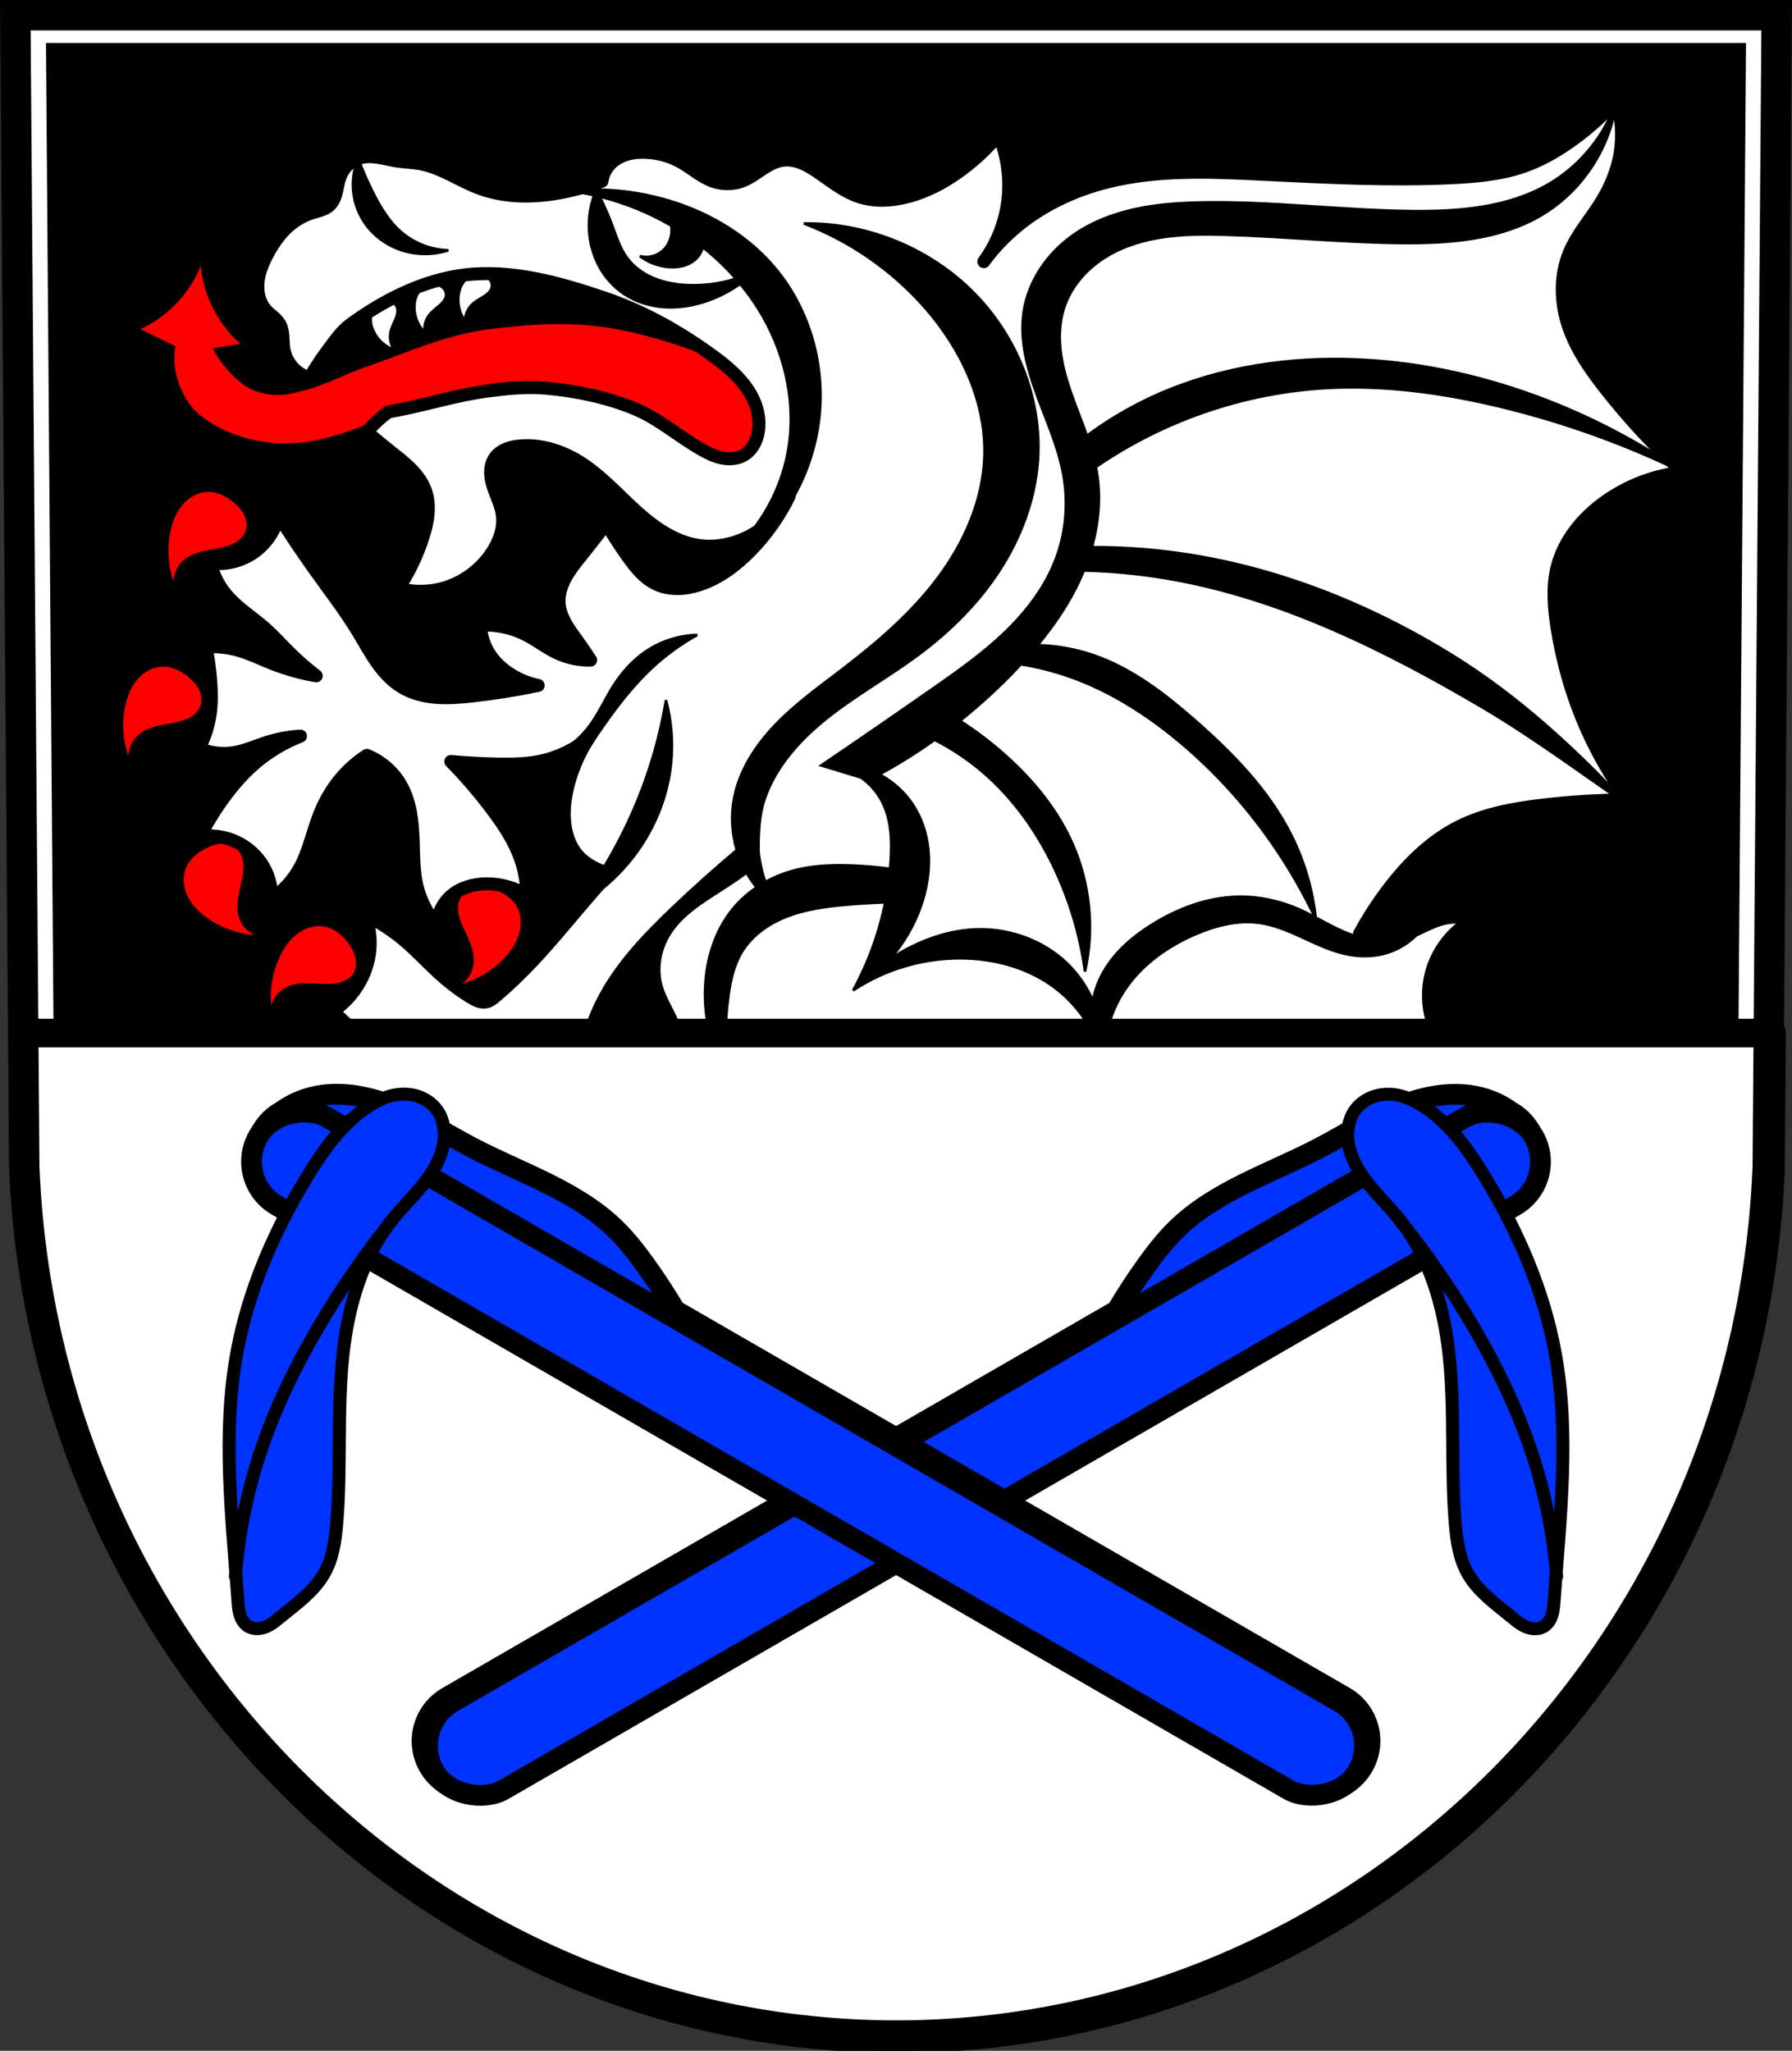 <?xml version="1.0" encoding="UTF-8" standalone="no"?>
<!-- Created with Inkscape (http://www.inkscape.org/) -->

<svg
   xmlns:dc="http://purl.org/dc/elements/1.1/"
   xmlns:cc="http://creativecommons.org/ns#"
   xmlns:rdf="http://www.w3.org/1999/02/22-rdf-syntax-ns#"
   xmlns:svg="http://www.w3.org/2000/svg"
   xmlns="http://www.w3.org/2000/svg"
   xmlns:sodipodi="http://sodipodi.sourceforge.net/DTD/sodipodi-0.dtd"
   xmlns:inkscape="http://www.inkscape.org/namespaces/inkscape"
   width="182.948mm"
   height="209.344mm"
   viewBox="0 0 182.948 209.344"
   version="1.1"
   id="svg3666"
   inkscape:version="0.92.4 (5da689c313, 2019-01-14)"
   sodipodi:docname="DEU Greimerath COA.svg">
  <rect x="0" y="0" width="182.948" height="209.344" fill="#333333" stroke="none"/>
  <defs
     id="defs3660">
    <inkscape:path-effect
       effect="spiro"
       id="path-effect1187"
       is_visible="true" />
    <inkscape:path-effect
       effect="spiro"
       id="path-effect1126"
       is_visible="true" />
    <inkscape:path-effect
       effect="spiro"
       id="path-effect1055"
       is_visible="true" />
    <inkscape:path-effect
       effect="spiro"
       id="path-effect1051"
       is_visible="true" />
    <inkscape:path-effect
       effect="spiro"
       id="path-effect1007"
       is_visible="true" />
    <inkscape:path-effect
       effect="spiro"
       id="path-effect1003"
       is_visible="true" />
    <inkscape:path-effect
       effect="spiro"
       id="path-effect5177"
       is_visible="true" />
    <inkscape:path-effect
       effect="spiro"
       id="path-effect5137"
       is_visible="true" />
    <inkscape:path-effect
       effect="spiro"
       id="path-effect5132"
       is_visible="true" />
    <inkscape:path-effect
       effect="spiro"
       id="path-effect5128"
       is_visible="true" />
    <inkscape:path-effect
       effect="spiro"
       id="path-effect5086"
       is_visible="true" />
    <inkscape:path-effect
       effect="spiro"
       id="path-effect5044"
       is_visible="true" />
    <inkscape:path-effect
       effect="spiro"
       id="path-effect5004"
       is_visible="true" />
    <inkscape:path-effect
       effect="spiro"
       id="path-effect4990"
       is_visible="true" />
    <inkscape:path-effect
       effect="spiro"
       id="path-effect4986"
       is_visible="true" />
    <inkscape:path-effect
       effect="spiro"
       id="path-effect4944"
       is_visible="true" />
    <inkscape:path-effect
       effect="spiro"
       id="path-effect4890"
       is_visible="true" />
    <inkscape:path-effect
       effect="spiro"
       id="path-effect4828"
       is_visible="true" />
    <inkscape:path-effect
       effect="spiro"
       id="path-effect3564"
       is_visible="true" />
    <inkscape:path-effect
       effect="spiro"
       id="path-effect3524"
       is_visible="true" />
    <inkscape:path-effect
       effect="spiro"
       id="path-effect3466"
       is_visible="true" />
    <inkscape:path-effect
       effect="spiro"
       id="path-effect2618"
       is_visible="true" />
    <inkscape:path-effect
       effect="spiro"
       id="path-effect2551"
       is_visible="true" />
    <inkscape:path-effect
       effect="spiro"
       id="path-effect2547"
       is_visible="true" />
    <inkscape:path-effect
       effect="spiro"
       id="path-effect2473"
       is_visible="true" />
    <inkscape:path-effect
       effect="spiro"
       id="path-effect2469"
       is_visible="true" />
    <inkscape:path-effect
       effect="spiro"
       id="path-effect2441"
       is_visible="true" />
    <inkscape:path-effect
       effect="spiro"
       id="path-effect2469-8"
       is_visible="true" />
    <inkscape:path-effect
       effect="spiro"
       id="path-effect2473-1"
       is_visible="true" />
    <inkscape:path-effect
       effect="spiro"
       id="path-effect2551-4"
       is_visible="true" />
    <inkscape:path-effect
       effect="spiro"
       id="path-effect2618-4"
       is_visible="true" />
    <inkscape:path-effect
       effect="spiro"
       id="path-effect2618-45"
       is_visible="true" />
    <inkscape:path-effect
       effect="spiro"
       id="path-effect2618-0"
       is_visible="true" />
    <inkscape:path-effect
       effect="spiro"
       id="path-effect2618-3"
       is_visible="true" />
    <inkscape:path-effect
       effect="spiro"
       id="path-effect3466-0"
       is_visible="true" />
    <inkscape:path-effect
       effect="spiro"
       id="path-effect3466-0-7"
       is_visible="true" />
    <inkscape:path-effect
       effect="spiro"
       id="path-effect3524-7"
       is_visible="true" />
    <inkscape:path-effect
       effect="spiro"
       id="path-effect3564-5"
       is_visible="true" />
    <inkscape:path-effect
       effect="spiro"
       id="path-effect4828-1"
       is_visible="true" />
    <inkscape:path-effect
       effect="spiro"
       id="path-effect4890-6"
       is_visible="true" />
    <inkscape:path-effect
       effect="spiro"
       id="path-effect4944-7"
       is_visible="true" />
    <inkscape:path-effect
       effect="spiro"
       id="path-effect5044-7"
       is_visible="true" />
    <inkscape:path-effect
       effect="spiro"
       id="path-effect5086-1"
       is_visible="true" />
    <inkscape:path-effect
       effect="spiro"
       id="path-effect5177-8"
       is_visible="true" />
    <inkscape:path-effect
       effect="spiro"
       id="path-effect3466-8"
       is_visible="true" />
    <inkscape:path-effect
       effect="spiro"
       id="path-effect3466-1"
       is_visible="true" />
    <inkscape:path-effect
       effect="spiro"
       id="path-effect1126-9"
       is_visible="true" />
    <inkscape:path-effect
       effect="spiro"
       id="path-effect1187-3"
       is_visible="true" />
    <inkscape:path-effect
       effect="spiro"
       id="path-effect1187-9"
       is_visible="true" />
  </defs>
  <sodipodi:namedview
     id="base"
     pagecolor="#ffffff"
     bordercolor="#666666"
     borderopacity="1.0"
     inkscape:pageopacity="0.0"
     inkscape:pageshadow="2"
     inkscape:zoom="0.69260144"
     inkscape:cx="345.72888"
     inkscape:cy="395.60992"
     inkscape:document-units="mm"
     inkscape:current-layer="layer1"
     showgrid="false"
     inkscape:window-width="1366"
     inkscape:window-height="745"
     inkscape:window-x="-8"
     inkscape:window-y="-8"
     inkscape:window-maximized="1"
     fit-margin-top="0"
     fit-margin-left="0"
     fit-margin-right="0"
     fit-margin-bottom="0"
     inkscape:snap-midpoints="true"
     inkscape:snap-smooth-nodes="true"
     inkscape:snap-nodes="false"
     inkscape:object-paths="true" />
  <g
     inkscape:label="Ebene 1"
     inkscape:groupmode="layer"
     id="layer1"
     transform="translate(-4.538,-5.934)">
    <path
       style="fill:#ffffff;fill-rule:evenodd;stroke:none;stroke-width:3.104;stroke-opacity:1"
       inkscape:connector-curvature="0"
       d="M 185.922,7.486 185.01,125.067 c -1.99,49.459 -41.312,88.631 -88.998,88.658 C 48.369,213.665 9.033,174.479 7.014,125.067 L 6.102,7.486 H 96.01 Z"
       id="path10563-0-6-7-6-7"
       sodipodi:nodetypes="ccccccc" />
    <path
       style="fill:#000000;fill-rule:evenodd;stroke:none;stroke-width:3.104;stroke-opacity:1"
       inkscape:connector-curvature="0"
       d="m 182.793,10.318 -0.88,114.693 c -1.921,48.245 -39.874,86.454 -85.901,86.481 -45.985,-0.059 -83.953,-38.282 -85.901,-86.481 L 9.231,10.318 H 96.01 Z"
       id="path10563-0-6-7-6-7-5"
       sodipodi:nodetypes="ccccccc" />
    <path
       style="fill:#ffffff;stroke:#000000;stroke-width:0.794;stroke-linecap:butt;stroke-linejoin:round;stroke-miterlimit:4;stroke-dasharray:none;stroke-opacity:1"
       d="m -148.667,35.196 c -0.328,0.251 -0.574,0.601 -0.728,0.984 -0.153,0.383 -0.216,0.799 -0.213,1.212 0.005,0.668 0.182,1.334 0.509,1.916 0.328,0.582 0.805,1.079 1.373,1.43 -0.227,-0.362 -0.341,-0.793 -0.322,-1.219 0.018,-0.426 0.169,-0.846 0.427,-1.186 0.301,-0.399 0.732,-0.677 1.101,-1.015 0.184,-0.169 0.356,-0.355 0.482,-0.571 0.126,-0.216 0.205,-0.464 0.195,-0.714 -0.013,-0.353 -0.205,-0.687 -0.482,-0.907 -0.276,-0.22 -0.63,-0.331 -0.982,-0.348 -0.483,-0.024 -0.975,0.124 -1.359,0.418 z"
       id="path1185"
       inkscape:connector-curvature="0"
       inkscape:path-effect="#path-effect1187"
       inkscape:original-d="m -148.66718,35.19606 c -0.59231,0.532423 -0.98399,1.400831 -0.9412,2.196116 0.0688,1.278005 1.88239,3.346463 1.88239,3.346463 0,0 -0.17111,-1.651594 0.10457,-2.405269 0.33294,-0.910199 1.87663,-1.336563 1.77781,-2.300692 -0.0655,-0.639416 -0.83477,-1.124037 -1.46407,-1.254924 -0.4642,-0.09655 -1.00688,0.101345 -1.3595,0.418306 z"
       sodipodi:nodetypes="aacaaaa"
       transform="translate(196.186,-0.076)" />
    <path
       style="fill:#ffffff;stroke:#000000;stroke-width:0.794;stroke-linecap:butt;stroke-linejoin:round;stroke-miterlimit:4;stroke-dasharray:none;stroke-opacity:1"
       d="m -148.667,35.196 c -0.328,0.251 -0.574,0.601 -0.728,0.984 -0.153,0.383 -0.216,0.799 -0.213,1.212 0.005,0.668 0.182,1.334 0.509,1.916 0.328,0.582 0.805,1.079 1.373,1.43 -0.227,-0.362 -0.341,-0.793 -0.322,-1.219 0.018,-0.426 0.169,-0.846 0.427,-1.186 0.301,-0.399 0.732,-0.677 1.101,-1.015 0.184,-0.169 0.356,-0.355 0.482,-0.571 0.126,-0.216 0.205,-0.464 0.195,-0.714 -0.013,-0.353 -0.205,-0.687 -0.482,-0.907 -0.276,-0.22 -0.63,-0.331 -0.982,-0.348 -0.483,-0.024 -0.975,0.124 -1.359,0.418 z"
       id="path1185-7"
       inkscape:connector-curvature="0"
       inkscape:path-effect="#path-effect1187-3"
       inkscape:original-d="m -148.66718,35.19606 c -0.59231,0.532423 -0.98399,1.400831 -0.9412,2.196116 0.0688,1.278005 1.88239,3.346463 1.88239,3.346463 0,0 -0.17111,-1.651594 0.10457,-2.405269 0.33294,-0.910199 1.87663,-1.336563 1.77781,-2.300692 -0.0655,-0.639416 -0.83477,-1.124037 -1.46407,-1.254924 -0.4642,-0.09655 -1.00688,0.101345 -1.3595,0.418306 z"
       sodipodi:nodetypes="aacaaaa"
       transform="rotate(-26.192,-48.103,-374.169)" />
    <path
       style="fill:#ffffff;stroke:#000000;stroke-width:0.794;stroke-linecap:butt;stroke-linejoin:round;stroke-miterlimit:4;stroke-dasharray:none;stroke-opacity:1"
       d="m -148.667,35.196 c -0.328,0.251 -0.574,0.601 -0.728,0.984 -0.153,0.383 -0.216,0.799 -0.213,1.212 0.005,0.668 0.182,1.334 0.509,1.916 0.328,0.582 0.805,1.079 1.373,1.43 -0.227,-0.362 -0.341,-0.793 -0.322,-1.219 0.018,-0.426 0.169,-0.846 0.427,-1.186 0.301,-0.399 0.732,-0.677 1.101,-1.015 0.184,-0.169 0.356,-0.355 0.482,-0.571 0.126,-0.216 0.205,-0.464 0.195,-0.714 -0.013,-0.353 -0.205,-0.687 -0.482,-0.907 -0.276,-0.22 -0.63,-0.331 -0.982,-0.348 -0.483,-0.024 -0.975,0.124 -1.359,0.418 z"
       id="path1185-2"
       inkscape:connector-curvature="0"
       inkscape:path-effect="#path-effect1187-9"
       inkscape:original-d="m -148.66718,35.19606 c -0.59231,0.532423 -0.98399,1.400831 -0.9412,2.196116 0.0688,1.278005 1.88239,3.346463 1.88239,3.346463 0,0 -0.17111,-1.651594 0.10457,-2.405269 0.33294,-0.910199 1.87663,-1.336563 1.77781,-2.300692 -0.0655,-0.639416 -0.83477,-1.124037 -1.46407,-1.254924 -0.4642,-0.09655 -1.00688,0.101345 -1.3595,0.418306 z"
       sodipodi:nodetypes="aacaaaa"
       transform="rotate(8.6,-39.863,1371.31)" />
    <path
       style="fill:#ff0000;fill-opacity:1;stroke:none;stroke-width:1.002;stroke-linecap:butt;stroke-linejoin:miter;stroke-miterlimit:4;stroke-dasharray:none;stroke-opacity:1"
       d="m 77.33,102.416 c -2.004,4.941 -4.877,9.525 -8.449,13.482 -4.129,4.575 -9.19,8.304 -14.783,10.891 l 13.492,6.617 c -0.755,4.232 -0.45,8.659 0.812,12.777 1.662,5.423 4.699,10.685 9.129,14.117 8.75,6.78 20.437,10.301 31.504,10.498 18.357,0.327 35.535,-9.12 52.842,-15.543 10.154,-3.768 20.644,-6.821 31.416,-7.945 10.772,-1.124 21.873,-0.261 31.994,3.594 16.445,6.263 29.181,19.862 45.381,26.732 2.903,1.231 5.946,2.247 9.094,2.436 3.148,0.189 6.435,-0.514 8.936,-2.436 1.511,-1.161 2.687,-2.728 3.5,-4.451 0.813,-1.723 1.271,-3.601 1.473,-5.496 0.533,-5.013 -0.734,-10.136 -3.182,-14.543 -2.448,-4.407 -6.034,-8.122 -10.113,-11.084 -8.159,-5.924 -18.064,-8.819 -27.734,-11.672 -24.718,-7.292 -42.859,-6.153 -64.105,-3.581 -16.513,1.998 -31.994,9.169 -47.72,14.588 -7.673,2.645 -14.895,6.609 -22.727,8.739 -3.965,1.078 -8.056,2.189 -12.161,2.012 -3.303,-0.143 -6.651,-0.983 -9.609,-2.459 -2.979,-1.487 -5.514,-3.8 -7.797,-6.244 -2.594,-2.777 -4.8,-5.896 -6.602,-9.236 l 10.695,-1.787 c -4.619,-4.08 -8.402,-9.103 -11.049,-14.668 -2.29,-4.815 -3.731,-10.03 -4.236,-15.338 z"
       transform="matrix(0.265,0,0,0.265,4.538,5.934)"
       id="path4940" />
    <path
       style="fill:#ff0000;fill-opacity:1;stroke:none;stroke-width:1.002;stroke-linecap:butt;stroke-linejoin:miter;stroke-miterlimit:4;stroke-dasharray:none;stroke-opacity:1"
       d="m 79.762,189.514 c -1.876,0.085 -3.72,0.65 -5.361,1.562 -1.641,0.912 -3.082,2.168 -4.275,3.617 -2.388,2.899 -3.758,6.522 -4.514,10.201 -1.298,6.315 -0.868,12.976 1.23,19.072 0.098,-3.014 1.461,-5.968 3.691,-7.998 1.872,-1.704 4.27,-2.735 6.711,-3.406 2.441,-0.671 4.959,-1.01 7.439,-1.516 2.119,-0.432 4.245,-0.997 6.107,-2.098 1.862,-1.101 3.451,-2.8 4.021,-4.887 0.51,-1.868 0.164,-3.903 -0.686,-5.643 -0.849,-1.74 -2.17,-3.212 -3.621,-4.494 -1.487,-1.315 -3.138,-2.459 -4.955,-3.258 -1.817,-0.799 -3.806,-1.244 -5.789,-1.154 z"
       transform="matrix(0.265,0,0,0.265,4.538,5.934)"
       id="path4938" />
    <path
       style="fill:#ff0000;fill-opacity:1;stroke:none;stroke-width:1.002;stroke-linecap:butt;stroke-linejoin:miter;stroke-miterlimit:4;stroke-dasharray:none;stroke-opacity:1"
       d="m 62.355,256.812 c -1.876,0.085 -3.718,0.65 -5.359,1.562 -1.641,0.912 -3.084,2.168 -4.277,3.617 -2.388,2.899 -3.758,6.522 -4.514,10.201 -1.298,6.315 -0.868,12.976 1.23,19.072 0.098,-3.014 1.461,-5.968 3.691,-7.998 1.872,-1.704 4.27,-2.735 6.711,-3.406 2.441,-0.671 4.959,-1.01 7.439,-1.516 2.119,-0.432 4.246,-0.997 6.107,-2.098 1.862,-1.101 3.451,-2.8 4.021,-4.887 0.511,-1.868 0.164,-3.903 -0.686,-5.643 -0.849,-1.74 -2.17,-3.212 -3.621,-4.494 -1.487,-1.315 -3.138,-2.459 -4.955,-3.258 -1.817,-0.799 -3.806,-1.244 -5.789,-1.154 z"
       transform="matrix(0.265,0,0,0.265,4.538,5.934)"
       id="path4936" />
    <path
       style="fill:#ff0000;fill-opacity:1;stroke:none;stroke-width:1.002;stroke-linecap:butt;stroke-linejoin:miter;stroke-miterlimit:4;stroke-dasharray:none;stroke-opacity:1"
       d="m 86.105,324.994 c -0.243,-0.007 -0.487,-0.005 -0.729,0.006 -1.934,0.09 -3.808,0.716 -5.561,1.539 -1.797,0.844 -3.503,1.906 -4.957,3.258 -1.454,1.351 -2.652,3.001 -3.355,4.857 -0.666,1.756 -0.876,3.672 -0.689,5.541 0.187,1.869 0.766,3.689 1.623,5.359 1.714,3.342 4.497,6.036 7.574,8.189 5.283,3.696 11.57,5.943 17.998,6.434 -2.729,-1.285 -4.9,-3.708 -5.879,-6.561 -0.822,-2.395 -0.817,-5.003 -0.465,-7.51 0.352,-2.507 1.039,-4.954 1.559,-7.432 0.444,-2.117 0.768,-4.294 0.496,-6.439 -0.272,-2.146 -1.201,-4.28 -2.891,-5.631 -1.323,-1.058 -3.024,-1.562 -4.725,-1.611 z"
       transform="matrix(0.265,0,0,0.265,4.538,5.934)"
       id="path4934" />
    <path
       style="fill:#ff0000;fill-opacity:1;stroke:none;stroke-width:1.002;stroke-linecap:butt;stroke-linejoin:miter;stroke-miterlimit:4;stroke-dasharray:none;stroke-opacity:1"
       d="m 184.639,341.842 c -0.482,0.015 -0.964,0.058 -1.441,0.135 -1.911,0.308 -3.773,1.196 -5.006,2.689 -1.377,1.668 -1.851,3.946 -1.678,6.102 0.173,2.156 0.936,4.22 1.805,6.201 1.016,2.319 2.189,4.573 3.047,6.955 0.858,2.382 1.396,4.935 1.082,7.447 -0.374,2.993 -2.003,5.808 -4.41,7.625 6.192,-1.797 11.885,-5.283 16.299,-9.982 2.571,-2.737 4.742,-5.945 5.736,-9.566 0.497,-1.811 0.692,-3.713 0.492,-5.58 -0.2,-1.867 -0.8,-3.699 -1.811,-5.281 -1.069,-1.673 -2.579,-3.041 -4.279,-4.066 -1.7,-1.025 -3.586,-1.715 -5.518,-2.174 -1.413,-0.335 -2.871,-0.548 -4.318,-0.504 z"
       transform="matrix(0.265,0,0,0.265,4.538,5.934)"
       id="path4932" />
    <path
       style="fill:#ff0000;fill-opacity:1;stroke:none;stroke-width:0.265;stroke-linecap:butt;stroke-linejoin:miter;stroke-miterlimit:4;stroke-dasharray:none;stroke-opacity:1"
       d="m 37.695,100.53 c -0.488,-0.095 -0.997,-0.065 -1.476,0.067 -0.479,0.132 -0.928,0.365 -1.325,0.663 -0.795,0.596 -1.373,1.443 -1.797,2.341 -0.728,1.543 -1.033,3.282 -0.873,4.981 0.213,-0.769 0.748,-1.443 1.448,-1.826 0.588,-0.321 1.268,-0.437 1.938,-0.457 0.67,-0.02 1.338,0.05 2.008,0.074 0.572,0.021 1.154,0.008 1.701,-0.159 0.547,-0.167 1.062,-0.505 1.339,-1.006 0.248,-0.448 0.285,-0.993 0.175,-1.493 -0.11,-0.5 -0.357,-0.961 -0.65,-1.381 -0.3,-0.431 -0.653,-0.828 -1.071,-1.147 -0.417,-0.319 -0.901,-0.557 -1.416,-0.658 z"
       id="path2545-1"
       inkscape:connector-curvature="0" />
    <path
       style="fill:#ffffff;stroke:#000000;stroke-width:5;stroke-linecap:butt;stroke-linejoin:round;stroke-miterlimit:4;stroke-dasharray:none;stroke-opacity:1"
       d="m 622.742,38.828 c -4.981,5.458 -10.51,10.415 -16.479,14.771 -5.911,4.315 -12.296,8.061 -19.205,10.477 -8.826,3.086 -18.265,3.926 -27.604,4.377 -24.449,1.179 -48.941,-0.146 -73.389,-1.346 -19.941,-0.979 -40.225,-1.843 -59.586,3.029 -13.313,3.35 -26.032,9.466 -36.355,18.516 -4.129,3.62 -7.862,7.691 -11.109,12.119 4.767,-6.525 7.915,-14.223 9.088,-22.219 1.313,-8.951 0.137,-18.255 -3.365,-26.596 -3.641,4.312 -7.707,8.265 -12.119,11.783 -6.88,5.486 -14.702,9.947 -23.229,12.119 -5.95,1.516 -12.331,1.876 -18.178,0 -5.723,-1.836 -10.552,-5.658 -15.486,-9.09 -2.104,-1.464 -4.266,-2.876 -6.633,-3.861 -2.366,-0.985 -4.965,-1.527 -7.506,-1.188 -2.956,0.396 -5.623,1.942 -8.107,3.592 -2.484,1.65 -4.916,3.455 -7.715,4.486 -3.545,1.306 -7.548,1.262 -11.109,0 -4.564,-1.617 -8.222,-5.055 -12.455,-7.406 -4.009,-2.228 -8.548,-3.466 -13.129,-3.701 -2.564,-0.132 -5.164,0.049 -7.625,0.781 -2.461,0.732 -4.781,2.038 -6.514,3.932 -1.616,1.767 -2.688,4.025 -3.031,6.395 -4.066,1.503 -8.229,2.741 -12.455,3.703 -11.482,2.615 -23.784,3.125 -34.812,-1.002 -7.712,-2.886 -14.65,-7.965 -22.752,-9.434 -2.891,-0.524 -5.85,-0.568 -8.754,-1.01 -2.534,-0.385 -5.013,-1.071 -7.549,-1.445 -2.535,-0.375 -5.186,-0.425 -7.6,0.436 -1.662,0.593 -3.166,1.609 -4.373,2.896 -1.207,1.288 -2.116,2.843 -2.695,4.51 -0.639,1.84 -0.876,3.794 -1.35,5.684 -0.474,1.89 -1.238,3.79 -2.691,5.088 -0.871,0.777 -1.943,1.295 -3.043,1.686 -1.1,0.39 -2.239,0.661 -3.354,1.008 -2.648,0.823 -5.163,2.073 -7.406,3.703 -4.362,3.17 -7.586,7.685 -10.098,12.457 -1.787,3.394 -3.27,7.026 -3.588,10.848 -0.159,1.911 -0.02,3.857 0.506,5.701 0.526,1.844 1.444,3.586 2.744,4.996 0.81,0.878 1.756,1.618 2.658,2.4 0.902,0.783 1.776,1.625 2.393,2.648 0.86,1.428 1.165,3.12 1.299,4.781 0.134,1.661 0.11,3.336 0.383,4.98 0.425,2.562 1.581,4.999 3.295,6.949 1.714,1.951 3.983,3.41 6.469,4.16 2.215,-3.386 4.277,-6.883 6.732,-10.098 2.8,-3.666 5.368,-7.712 9.09,-10.438 12.879,-9.432 28.08,-17.124 43.922,-19.086 18.178,-2.251 36.885,3.023 54.219,8.943 15.226,5.2 29.564,13.326 42.482,22.918 4.854,3.604 9.594,7.663 12.859,12.791 1.633,2.564 2.884,5.388 3.516,8.361 0.632,2.974 0.634,6.1 -0.164,9.033 -0.792,2.912 -2.457,5.691 -5.031,7.266 -2.529,1.547 -5.699,1.785 -8.604,1.191 -2.905,-0.593 -5.595,-1.95 -8.166,-3.426 -8.711,-5 -16.418,-11.873 -25.713,-15.652 -10.802,-4.393 -22.481,-6.803 -34.098,-7.826 -7.433,-0.654 -14.959,0.152 -22.358,1.119 -11.523,1.506 -22.696,5.014 -34.097,7.266 -1.333,0.263 -2.671,0.511 -4.012,0.73 -3.095,2.233 -5.91,4.853 -8.359,7.779 3.097,2.635 6.239,5.216 9.426,7.742 2.622,2.078 5.282,4.126 7.625,6.514 2.343,2.388 4.375,5.15 5.504,8.299 1.043,2.91 1.281,6.066 1.002,9.145 -0.279,3.079 -1.06,6.092 -2.012,9.033 -2.232,6.898 -5.413,13.488 -9.426,19.525 5.928,1.606 12.313,1.489 18.178,-0.336 7.255,-2.257 13.647,-7.131 17.842,-13.467 2.826,-4.268 4.7,-9.399 4.039,-14.475 -0.492,-3.778 -2.327,-7.229 -3.508,-10.852 -0.59,-1.811 -1.02,-3.694 -1.021,-5.6 -0.001,-1.905 0.447,-3.844 1.5,-5.432 1.033,-1.559 2.604,-2.712 4.32,-3.453 1.717,-0.741 3.581,-1.091 5.443,-1.26 8,-0.725 16.065,1.826 22.891,6.061 8.6,5.335 15.32,13.148 22.893,19.861 6.75,5.984 14.62,11.287 23.564,12.455 6.065,0.792 12.318,-0.404 17.842,-3.029 7.001,-3.328 12.878,-8.966 16.494,-15.822 -3.798,7.679 -8.816,14.753 -14.811,20.873 -5.61,5.726 -12.225,10.697 -19.863,13.129 -2.683,0.854 -5.481,1.388 -8.297,1.393 -2.816,0.005 -5.65,-0.53 -8.197,-1.73 -4.72,-2.225 -8.097,-6.511 -11.109,-10.771 -2.858,-4.042 -5.554,-8.2 -8.08,-12.457 -3.21,4.186 -6.463,8.34 -9.762,12.457 -2.14,2.671 -4.311,5.347 -5.941,8.355 -1.631,3.009 -2.706,6.408 -2.475,9.822 0.184,2.717 1.184,5.326 2.508,7.705 1.324,2.379 2.97,4.561 4.561,6.771 1.745,2.426 3.43,4.895 5.051,7.406 -4.394,0.087 -8.807,-0.842 -12.793,-2.693 -4.244,-1.972 -7.952,-4.941 -12.119,-7.07 -5.373,-2.745 -11.481,-4.037 -17.506,-3.703 0.151,4.058 1.449,8.067 3.703,11.445 1.997,2.992 4.714,5.468 7.744,7.406 3.283,2.1 6.954,3.592 10.771,4.377 -8.346,1.742 -16.775,3.09 -25.248,4.039 -4.637,0.52 -9.311,0.92 -13.963,0.559 -4.652,-0.362 -9.308,-1.516 -13.305,-3.924 -3.909,-2.354 -7.045,-5.816 -9.672,-9.547 -2.627,-3.731 -4.792,-7.762 -7.16,-11.662 -4.897,-8.064 -10.66,-15.562 -16.158,-23.229 -5.043,-7.032 -9.872,-14.218 -14.477,-21.545 -1.368,5.87 -5.06,11.166 -10.098,14.477 -4.717,3.1 -10.564,4.439 -16.16,3.703 1.054,4.433 3.146,8.616 6.061,12.119 4.281,5.145 10.148,8.68 15.148,13.129 3.083,2.743 5.835,5.833 8.752,8.752 3.376,3.377 6.978,6.528 10.773,9.426 -5.753,-0.988 -11.403,-2.57 -16.832,-4.713 -4.695,-1.853 -9.249,-4.133 -14.139,-5.387 -3.727,-0.956 -7.611,-1.298 -11.447,-1.01 0.766,4.008 1.329,8.054 1.684,12.119 0.371,4.256 0.515,8.552 0,12.793 -0.598,4.924 -2.086,9.738 -4.375,14.139 4.106,1.767 8.71,2.358 13.129,1.684 4.533,-0.692 8.757,-2.658 13.129,-4.041 4.145,-1.311 8.451,-2.104 12.791,-2.355 -6.507,2.53 -12.573,6.191 -17.842,10.771 -4.447,3.866 -8.312,8.365 -11.781,13.129 -3.413,4.688 -6.456,9.646 -9.09,14.812 4.175,-0.641 8.514,-0.171 12.455,1.348 4.467,1.721 8.41,4.799 11.109,8.752 2.749,4.024 4.184,8.931 4.039,13.803 4.447,-3.011 8.172,-7.085 10.773,-11.783 3.6,-6.501 4.989,-13.969 7.742,-20.871 1.772,-4.442 4.122,-8.665 7.074,-12.428 3.107,-3.959 6.877,-7.397 11.105,-10.127 5.493,2.2 10.201,6.304 13.129,11.445 3.675,6.453 4.466,14.123 4.713,21.545 0.187,5.635 0.112,11.331 1.346,16.832 1.276,5.687 3.958,11.054 7.742,15.486 0.236,-4.218 2.222,-8.311 5.387,-11.109 3.639,-3.216 8.611,-4.627 13.467,-4.713 5.547,-0.098 11.114,1.44 15.822,4.375 -0.031,-4.688 -0.831,-9.368 -2.357,-13.801 -2.366,-6.871 -6.421,-13.033 -10.773,-18.854 -4.96,-6.633 -10.361,-12.936 -16.158,-18.852 6.156,0.574 12.334,0.911 18.516,1.01 5.182,0.083 10.402,-0.004 15.486,-1.01 7.014,-1.387 13.671,-4.54 19.188,-9.088 -3.219,4.998 -5.721,10.457 -7.406,16.158 -1.419,4.801 -2.262,9.812 -2.02,14.812 0.247,5.092 1.715,10.281 5.049,14.139 1.683,1.947 3.792,3.499 6.061,4.713 1.916,1.025 3.954,1.817 6.059,2.355 -3.747,4.226 -7.45,8.491 -11.109,12.793 -5.876,6.908 -11.641,13.917 -17.842,20.535 -4.67,4.984 -9.584,9.743 -14.811,14.139 -1.011,0.85 -2.083,1.711 -3.367,2.02 -1.047,0.251 -2.16,0.109 -3.18,-0.236 -1.02,-0.346 -1.961,-0.888 -2.881,-1.447 -4.591,-2.791 -8.836,-6.125 -12.791,-9.762 -4.325,-3.976 -8.312,-8.32 -12.793,-12.119 -4.594,-3.895 -9.688,-7.197 -15.119,-9.799 2.001,5.343 2.451,11.256 1.281,16.84 -1.059,5.058 -3.429,9.819 -6.721,13.803 -2.031,2.458 -4.41,4.627 -7.045,6.424 6.271,5.433 12.066,11.412 17.301,17.85 2.815,3.461 5.469,7.056 7.947,10.766 l 407.334,-10.436 c -4.323,-4.077 -7.528,-9.33 -9.176,-15.039 -1.648,-5.71 -1.736,-11.861 -0.25,-17.615 2.261,-8.758 8.246,-16.49 16.158,-20.873 -3.799,-1.182 -7.921,-1.299 -11.781,-0.336 -5.183,1.293 -9.724,4.434 -14.812,6.061 -5.552,1.775 -11.692,1.653 -17.17,-0.338 3.263,-5.992 6.981,-11.736 11.109,-17.168 7.326,-9.638 16.136,-18.424 26.932,-23.902 9.979,-5.065 21.206,-7.094 32.318,-8.416 10.946,-1.302 21.967,-1.976 32.99,-2.02 -6.229,-8.489 -11.543,-17.648 -15.822,-27.268 -5.528,-12.429 -9.32,-25.615 -11.445,-39.051 -1.218,-7.7 -1.881,-15.663 0,-23.229 2.611,-10.504 9.992,-19.366 18.852,-25.584 8.725,-6.124 19.025,-9.986 29.625,-11.109 -10.86,-9.917 -20.893,-20.738 -29.961,-32.316 -5.735,-7.324 -11.159,-15.091 -14.141,-23.902 -3.087,-9.125 -3.352,-19.379 0.338,-28.277 2.999,-7.232 8.365,-13.186 12.455,-19.861 3.417,-5.577 5.963,-11.733 7.07,-18.18 1.172,-6.824 0.706,-13.923 -1.348,-20.535 z"
       transform="matrix(0.265,0,0,0.265,4.538,5.934)"
       id="path3464-5-7"
       inkscape:connector-curvature="0"
       sodipodi:nodetypes="csssssscscssscssssscssccssssscscsscsscsscscccccaaaaacsscscaaaaccssscsccsccccccsssscscscccscsccccscccccsccsccscssccsscsscscccccsccscccscccsccsscssccccscscccccscccccsccsccscccsccsscscsssssc" />
    <path
       style="fill:#000000;stroke:#000000;stroke-width:1px;stroke-linecap:butt;stroke-linejoin:miter;stroke-opacity:1"
       d="M 622.742 38.828 C 618.305 52.059 608.985 63.591 596.98 70.707 C 581.412 79.935 562.535 81.492 544.438 81.328 C 517.392 81.084 490.429 77.516 463.387 77.975 C 454.597 78.124 445.776 78.704 437.189 80.592 C 428.603 82.479 420.229 85.714 413.08 90.83 C 403.438 97.73 396.189 108.27 394.398 119.99 C 392.744 130.819 395.7 141.814 399.463 152.102 C 403.225 162.389 407.85 172.47 409.727 183.262 C 411.563 193.821 410.655 204.872 406.932 214.922 C 402.859 225.914 395.562 235.487 387.109 243.609 C 378.657 251.732 369.03 258.518 359.418 265.229 C 345.136 275.198 330.791 285.075 316.379 294.855 L 331.729 299.506 C 335.135 301.899 337.956 305.123 339.855 308.828 C 343.249 315.45 343.613 323.199 343.209 330.629 C 343.135 331.983 343.031 333.335 342.91 334.686 C 338.188 334.047 333.437 333.623 328.676 333.424 C 326.657 333.339 324.629 333.295 322.604 333.312 C 316.527 333.364 310.461 333.964 304.641 335.66 C 301.232 336.653 297.932 338.037 294.83 339.77 C 293.909 337.145 293.259 334.429 292.74 331.699 C 292.472 330.289 292.215 328.861 292.215 327.426 C 292.216 320.711 292.443 313.823 294.682 307.432 C 299.232 294.442 309.105 283.965 319.98 275.529 C 330.856 267.094 342.928 260.316 353.969 252.098 C 366.009 243.136 376.841 232.402 385.025 219.82 C 393.21 207.239 398.687 192.756 399.818 177.789 C 401.671 153.295 391.406 128.444 373.73 111.387 C 356.788 95.036 333.244 85.736 309.701 86.092 C 327.566 92.903 343.727 104.133 356.34 118.502 C 370.154 134.239 379.83 154.486 379.266 175.418 C 378.807 192.431 371.635 208.771 361.465 222.418 C 351.294 236.064 338.227 247.274 324.721 257.631 C 315.903 264.392 306.802 270.884 299.064 278.859 C 291.327 286.834 284.932 296.522 282.824 307.432 C 281.543 314.064 281.915 321.004 283.857 327.473 C 275.377 334.606 267.104 341.986 259.084 349.633 C 247.853 360.342 236.915 371.786 230.018 385.688 C 227.458 390.846 225.485 396.295 224.148 401.896 L 261.6 408.326 C 262.832 404.16 262.832 399.635 261.6 395.469 C 260.011 390.1 256.485 385.465 254.893 380.098 C 252.937 373.506 254.141 366.144 257.688 360.254 C 261.219 354.389 266.798 350.067 272.5 346.279 C 277.545 342.928 282.809 339.849 287.592 336.158 C 288.734 338.15 290.044 340.045 291.494 341.826 C 288.043 344.162 284.916 346.963 282.281 350.193 C 275.422 358.604 272.106 369.533 271.66 380.377 C 271.148 392.827 274.293 405.406 280.604 416.15 C 279.119 405.281 279.138 394.208 280.658 383.344 C 281.455 377.654 282.706 371.904 285.635 366.961 C 289.547 360.359 296.204 355.713 303.369 352.963 C 310.534 350.213 318.237 349.198 325.881 348.516 C 330.925 348.065 335.982 347.768 341.043 347.59 C 338.66 359.429 334.49 370.909 328.676 381.494 C 341.621 372.907 357.314 368.537 372.834 369.197 C 384.11 369.677 395.411 372.844 404.695 379.26 C 412.048 384.341 417.98 391.428 421.783 399.512 C 422.396 401.837 423.26 404.093 424.367 406.227 C 424.523 406.738 424.679 407.249 424.818 407.766 C 424.837 407.552 424.84 407.337 424.855 407.123 C 425.028 407.431 425.196 407.743 425.379 408.045 C 425.282 398.682 428.043 389.307 433.203 381.494 C 439.651 371.731 449.585 364.641 460.314 359.975 C 468.138 356.572 476.736 354.333 485.188 355.502 C 490.854 356.286 496.196 358.559 501.395 360.945 C 506.593 363.331 511.775 365.869 517.328 367.24 C 522.351 368.48 527.671 368.729 532.701 367.52 C 538.195 366.199 543.251 363.124 546.953 358.855 C 539.875 362.202 531.629 363.007 524.037 361.092 C 517.933 359.552 512.438 356.386 506.85 353.428 C 505.626 342.393 502.434 331.578 497.445 321.66 C 488.733 304.341 474.878 290.163 460.291 277.393 C 448.669 267.218 436.143 257.576 421.557 252.492 C 414.54 250.047 407.139 248.718 399.711 248.539 C 406.24 240.654 412.003 232.15 416.23 222.848 C 416.693 221.829 417.131 220.797 417.555 219.76 C 428.299 220.021 439.024 221.047 449.619 222.848 C 493.089 230.234 533.37 250.265 571.357 272.65 C 590.343 283.839 608.945 297.678 627.119 310.141 C 607.448 288.845 584.905 268.205 560.291 252.887 C 526.907 232.11 489.432 217.414 450.41 212.572 C 440.781 211.377 431.078 210.78 421.375 210.785 C 421.128 210.785 420.881 210.792 420.635 210.793 C 423.291 201.284 424.161 191.308 422.504 181.605 C 422.406 181.031 422.294 180.46 422.18 179.891 C 448.096 162.053 478.926 151.386 510.34 149.521 C 533.245 148.162 556.239 151.371 578.535 156.789 C 602.606 162.639 626.047 171.073 648.326 181.9 C 631.019 169.963 612.222 160.189 592.51 152.877 C 568.898 144.118 543.902 138.894 518.725 138.344 C 492.248 137.765 465.43 142.467 441.588 153.994 C 433.556 157.878 425.897 162.528 418.729 167.84 C 416.689 162.046 414.311 156.338 412.324 150.525 C 410.559 145.36 409.102 140.059 408.521 134.631 C 407.941 129.203 408.257 123.627 409.963 118.441 C 412.706 110.102 418.972 103.179 426.496 98.656 C 433.266 94.587 441.012 92.339 448.836 91.252 C 456.659 90.164 464.593 90.198 472.488 90.436 C 494.998 91.112 517.448 93.413 539.967 93.625 C 558.43 93.799 577.694 92.338 593.627 83.006 C 609.391 73.773 620.474 56.955 622.742 38.828 z M 137.98 61.047 C 136.269 65.139 135.623 69.671 136.125 74.078 C 136.627 78.485 138.273 82.757 140.861 86.359 C 144.267 91.1 149.28 94.628 154.836 96.42 C 160.604 98.28 166.955 98.28 172.723 96.42 C 165.98 96.243 159.329 93.623 154.277 89.154 C 149.953 85.329 146.87 80.306 144.215 75.18 C 141.845 70.605 139.762 65.881 137.98 61.047 z M 229.684 73.057 C 226.266 73.029 222.849 73.177 219.447 73.502 C 222.611 73.922 225.752 74.497 228.863 75.205 C 227.372 79.49 226.707 84.063 226.943 88.594 C 227.196 93.429 228.466 98.221 230.75 102.49 C 233.034 106.759 236.335 110.496 240.357 113.189 C 244.947 116.263 250.411 117.938 255.922 118.307 C 261.433 118.675 266.99 117.766 272.219 115.984 C 276.828 114.414 281.196 112.151 285.16 109.324 C 288.472 113.331 291.45 117.608 294.02 122.133 C 302.899 137.767 306.793 156.437 303.521 174.117 C 301.266 186.305 295.648 197.852 287.449 207.148 L 289.131 212.199 C 304.314 198.703 314.07 179.265 315.818 159.025 C 317.541 139.08 311.401 118.428 298.49 103.127 C 288.464 91.244 274.703 82.796 259.922 77.975 C 250.175 74.796 239.935 73.138 229.684 73.057 z M 231.039 75.723 C 240.687 78.134 249.994 81.906 258.588 86.912 C 258.785 88.211 258.778 89.54 258.525 90.83 C 258.185 92.566 257.431 94.23 256.289 95.582 C 255.125 96.96 253.564 97.996 251.844 98.537 C 250.123 99.078 248.25 99.12 246.508 98.656 C 249.659 101.028 253.479 102.497 257.406 102.848 C 259.497 103.035 261.633 102.908 263.639 102.289 C 265.644 101.67 267.516 100.543 268.865 98.936 C 269.766 97.863 270.404 96.582 270.758 95.227 C 275.359 98.887 279.64 102.945 283.502 107.365 C 277.524 109.255 271.217 110.106 264.953 109.836 C 260.512 109.644 256.061 108.888 251.953 107.189 C 247.846 105.491 244.088 102.812 241.477 99.215 C 238.822 95.558 237.459 91.154 235.887 86.918 C 234.471 83.104 232.847 79.367 231.039 75.723 z M 268.594 244.588 C 261.585 244.76 254.639 246.982 248.832 250.91 C 243.764 254.339 239.604 259.004 236.324 264.17 C 233.057 269.315 230.616 274.987 226.934 279.844 C 224.861 282.578 222.41 285.026 219.674 287.096 L 225.412 290.254 C 228.468 285.348 231.705 280.556 235.113 275.889 C 239.963 269.247 245.183 262.837 251.203 257.234 C 256.463 252.339 262.316 248.084 268.594 244.588 z M 393.271 255.871 C 399.802 256.927 406.238 258.568 412.467 260.793 C 427.846 266.287 441.835 275.217 454.363 285.693 C 468.798 297.764 481.441 311.956 491.912 327.59 C 497.398 335.78 502.286 344.37 506.539 353.264 C 504.479 352.177 502.405 351.12 500.279 350.191 C 492.905 346.969 484.848 345.258 476.803 345.441 C 464.996 345.71 453.533 350.04 443.545 356.342 C 438.902 359.271 434.511 362.646 430.793 366.686 C 427.075 370.725 424.038 375.448 422.303 380.656 C 421.767 382.266 421.368 383.919 421.096 385.592 C 418.685 380.074 415.215 375.02 410.844 370.875 C 402.111 362.593 390.074 358.055 378.035 357.975 C 377.233 357.971 376.43 357.982 375.629 358.018 C 367.077 358.385 358.701 360.917 351.035 364.727 C 348.208 366.132 345.477 367.727 342.844 369.469 C 348.183 363.353 352.348 356.208 354.947 348.516 C 356.981 342.498 358.083 336.134 357.822 329.787 C 357.561 323.441 355.909 317.111 352.711 311.623 C 349.438 306.006 344.552 301.348 338.803 298.316 C 346.146 294.297 353.252 289.845 360.078 284.998 C 366.968 288.516 373.439 292.857 379.266 297.945 C 390.476 307.735 399.263 320.123 405.746 333.52 C 411.945 346.33 416.099 360.127 418 374.23 C 421.658 357.944 419.969 340.502 413.256 325.219 C 407.425 311.944 397.999 300.473 387.17 290.832 C 381.741 285.999 375.931 281.598 369.824 277.656 C 377.662 271.396 385.069 264.598 391.955 257.303 C 392.4 256.832 392.831 256.347 393.271 255.871 z M 256.568 269.701 C 254.905 279.768 252.379 289.691 249.023 299.326 C 245.7 308.868 241.567 318.127 236.727 326.996 C 234.705 330.699 232.56 334.334 230.297 337.895 L 231.725 342.57 C 237.799 337.692 243.093 331.845 247.346 325.318 C 253.451 315.947 257.392 305.143 258.525 294.016 C 259.354 285.882 258.687 277.598 256.568 269.701 z "
       transform="matrix(0.265,0,0,0.265,4.538,5.934)"
       id="path3522-5" />
    <path
       style="fill:#ffffff;fill-opacity:1;stroke:#000000;stroke-width:11;stroke-linecap:round;stroke-linejoin:round;stroke-miterlimit:4;stroke-dasharray:none;stroke-opacity:1"
       d="M 8.953 397.941 L 9.359 450.266 C 16.988 637.021 165.66 785.124 345.729 785.354 C 525.959 785.249 674.576 637.199 682.098 450.266 L 682.504 397.941 L 8.953 397.941 z "
       transform="matrix(0.265,0,0,0.265,4.538,5.934)"
       id="rect2404" />
    <path
       style="fill:none;fill-rule:evenodd;stroke:#000000;stroke-width:3.104;stroke-opacity:1"
       inkscape:connector-curvature="0"
       d="M 185.922,7.486 185.01,125.067 c -1.99,49.459 -41.312,88.631 -88.998,88.658 C 48.369,213.665 9.033,174.479 7.014,125.067 L 6.102,7.486 H 96.01 Z"
       id="path10563-0-6-7-6"
       sodipodi:nodetypes="ccccccc" />
    <g
       id="g2488-7"
       transform="matrix(-0.5,-0.866,-0.866,0.5,404.359,492.985)">
      <path
         id="rect2437-0"
         transform="matrix(0.265,0,0,0.265,4.538,5.934)"
         d="m 1657.074,72.531 c -10.846,0 -19.578,8.731 -19.578,19.576 V 542.811 c 0,10.846 8.732,19.578 19.578,19.578 10.846,0 19.576,-8.733 19.576,-19.578 V 245.055 c 3.471,-6.171 6.669,-12.495 9.57,-18.953 2.41,-5.363 4.627,-10.839 6.092,-16.533 5.301,-20.604 0.463,-42.259 -0.435,-63.516 -0.484,-11.445 0.183,-22.972 -1.41,-34.316 -1.594,-11.344 -5.76,-22.815 -14.252,-30.504 -2.683,-2.429 -5.758,-4.419 -9.06,-5.9 -2.944,-1.768 -6.382,-2.801 -10.08,-2.801 z"
         style="fill:#0033ff;fill-opacity:1;stroke:#000000;stroke-width:8;stroke-linecap:round;stroke-linejoin:round;stroke-miterlimit:4;stroke-dasharray:none;stroke-opacity:1"
         inkscape:connector-curvature="0" />
      <rect
         rx="5.18"
         ry="5.18"
         y="25.125"
         x="437.792"
         height="129.608"
         width="10.359"
         id="rect2437-4-1"
         style="fill:#0033ff;fill-opacity:1;stroke:#000000;stroke-width:2.117;stroke-linecap:round;stroke-linejoin:round;stroke-miterlimit:4;stroke-dasharray:none;stroke-opacity:1" />
      <path
         transform="matrix(0.994,0,0,1,2.52,0)"
         sodipodi:nodetypes="aaaaaaaaaaaaaa"
         inkscape:original-d="m 451.36843,33.302003 c 1.02087,0.46361 2.09497,1.094746 2.65374,2.066798 0.71392,1.241956 1.07485,2.916185 0.57553,4.258877 -0.38396,1.032476 -1.43336,1.831177 -2.47484,2.189985 -2.99827,1.032954 -6.32958,-0.752327 -9.49605,-0.578517 -4.9254,0.270359 -9.91379,0.925123 -14.58137,2.511052 -5.43681,1.847291 -9.90263,5.883844 -15.23077,8.021034 -1.68443,0.675649 -3.42171,1.482468 -5.23727,1.496362 -2.06614,0.01581 -4.17315,-0.61914 -5.98546,-1.611466 -1.02436,-0.560888 -2.48663,-1.196352 -2.58984,-2.35965 -0.0836,-0.941802 1.01635,-1.624983 1.72765,-2.24966 6.35286,-5.579224 13.95909,-9.969199 21.9633,-12.747312 6.17334,-2.142655 12.87862,-2.944629 19.41578,-2.786714 3.14342,0.07593 6.3973,0.489349 9.2596,1.789211 z"
         inkscape:path-effect="#path-effect2469-8"
         inkscape:connector-curvature="0"
         id="path2467-8"
         d="m 451.368,33.302 c 1.013,0.504 1.977,1.16 2.654,2.067 0.45,0.603 0.765,1.311 0.877,2.055 0.112,0.744 0.017,1.522 -0.301,2.204 -0.477,1.022 -1.428,1.77 -2.475,2.19 -1.494,0.599 -3.167,0.585 -4.759,0.348 -1.592,-0.236 -3.147,-0.684 -4.738,-0.927 -4.942,-0.755 -10.003,0.505 -14.581,2.511 -5.258,2.303 -10.039,5.572 -15.231,8.021 -1.656,0.781 -3.407,1.489 -5.237,1.496 -2.079,0.008 -4.038,-0.883 -5.985,-1.611 -0.584,-0.218 -1.183,-0.428 -1.685,-0.799 -0.251,-0.185 -0.475,-0.411 -0.638,-0.676 -0.163,-0.266 -0.265,-0.573 -0.267,-0.885 -0.003,-0.494 0.241,-0.963 0.572,-1.33 0.331,-0.366 0.746,-0.644 1.156,-0.92 7.044,-4.739 13.966,-9.898 21.963,-12.747 6.194,-2.207 12.843,-2.943 19.416,-2.787 3.169,0.075 6.421,0.378 9.26,1.789 z"
         style="fill:#0033ff;fill-opacity:1;stroke:#000000;stroke-width:1.327;stroke-linecap:butt;stroke-linejoin:round;stroke-miterlimit:4;stroke-dasharray:none;stroke-opacity:1" />
      <path
         sodipodi:nodetypes="caac"
         inkscape:original-d="m 402.90229,45.556252 c 3.94118,-1.322083 7.80939,-3.178759 11.9111,-4.053803 4.68561,-0.99961 9.52096,-1.29592 14.31192,-1.325178 4.42275,-0.02701 7.63963,1.031588 13.22593,1.061878"
         inkscape:path-effect="#path-effect2473-1"
         inkscape:connector-curvature="0"
         id="path2471-1"
         d="m 402.902,45.556 c 3.791,-1.816 7.799,-3.18 11.911,-4.054 4.696,-0.998 9.512,-1.355 14.312,-1.325 4.427,0.028 8.851,0.383 13.226,1.062"
         style="fill:none;stroke:#000000;stroke-width:1.323;stroke-linecap:round;stroke-linejoin:miter;stroke-miterlimit:4;stroke-dasharray:none;stroke-opacity:1" />
    </g>
    <g
       id="g2488"
       transform="rotate(-60,320.77,430.379)">
      <path
         id="rect2437"
         transform="matrix(0.265,0,0,0.265,4.538,5.934)"
         d="m 1657.074,72.531 c -10.846,0 -19.578,8.731 -19.578,19.576 V 542.811 c 0,10.846 8.732,19.578 19.578,19.578 10.846,0 19.576,-8.733 19.576,-19.578 V 245.055 c 3.471,-6.171 6.669,-12.495 9.57,-18.953 2.41,-5.363 4.627,-10.839 6.092,-16.533 5.301,-20.604 0.463,-42.259 -0.435,-63.516 -0.484,-11.445 0.183,-22.972 -1.41,-34.316 -1.594,-11.344 -5.76,-22.815 -14.252,-30.504 -2.683,-2.429 -5.758,-4.419 -9.06,-5.9 -2.944,-1.768 -6.382,-2.801 -10.08,-2.801 z"
         style="fill:#0033ff;fill-opacity:1;stroke:#000000;stroke-width:8;stroke-linecap:round;stroke-linejoin:round;stroke-miterlimit:4;stroke-dasharray:none;stroke-opacity:1"
         inkscape:connector-curvature="0" />
      <rect
         rx="5.18"
         ry="5.18"
         y="25.125"
         x="437.792"
         height="129.608"
         width="10.359"
         id="rect2437-4"
         style="fill:#0033ff;fill-opacity:1;stroke:#000000;stroke-width:2.117;stroke-linecap:round;stroke-linejoin:round;stroke-miterlimit:4;stroke-dasharray:none;stroke-opacity:1" />
      <path
         transform="matrix(0.994,0,0,1,2.52,0)"
         sodipodi:nodetypes="aaaaaaaaaaaaaa"
         inkscape:original-d="m 451.36843,33.302003 c 1.02087,0.46361 2.09497,1.094746 2.65374,2.066798 0.71392,1.241956 1.07485,2.916185 0.57553,4.258877 -0.38396,1.032476 -1.43336,1.831177 -2.47484,2.189985 -2.99827,1.032954 -6.32958,-0.752327 -9.49605,-0.578517 -4.9254,0.270359 -9.91379,0.925123 -14.58137,2.511052 -5.43681,1.847291 -9.90263,5.883844 -15.23077,8.021034 -1.68443,0.675649 -3.42171,1.482468 -5.23727,1.496362 -2.06614,0.01581 -4.17315,-0.61914 -5.98546,-1.611466 -1.02436,-0.560888 -2.48663,-1.196352 -2.58984,-2.35965 -0.0836,-0.941802 1.01635,-1.624983 1.72765,-2.24966 6.35286,-5.579224 13.95909,-9.969199 21.9633,-12.747312 6.17334,-2.142655 12.87862,-2.944629 19.41578,-2.786714 3.14342,0.07593 6.3973,0.489349 9.2596,1.789211 z"
         inkscape:path-effect="#path-effect2469"
         inkscape:connector-curvature="0"
         id="path2467"
         d="m 451.368,33.302 c 1.013,0.504 1.977,1.16 2.654,2.067 0.45,0.603 0.765,1.311 0.877,2.055 0.112,0.744 0.017,1.522 -0.301,2.204 -0.477,1.022 -1.428,1.77 -2.475,2.19 -1.494,0.599 -3.167,0.585 -4.759,0.348 -1.592,-0.236 -3.147,-0.684 -4.738,-0.927 -4.942,-0.755 -10.003,0.505 -14.581,2.511 -5.258,2.303 -10.039,5.572 -15.231,8.021 -1.656,0.781 -3.407,1.489 -5.237,1.496 -2.079,0.008 -4.038,-0.883 -5.985,-1.611 -0.584,-0.218 -1.183,-0.428 -1.685,-0.799 -0.251,-0.185 -0.475,-0.411 -0.638,-0.676 -0.163,-0.266 -0.265,-0.573 -0.267,-0.885 -0.003,-0.494 0.241,-0.963 0.572,-1.33 0.331,-0.366 0.746,-0.644 1.156,-0.92 7.044,-4.739 13.966,-9.898 21.963,-12.747 6.194,-2.207 12.843,-2.943 19.416,-2.787 3.169,0.075 6.421,0.378 9.26,1.789 z"
         style="fill:#0033ff;fill-opacity:1;stroke:#000000;stroke-width:1.327;stroke-linecap:butt;stroke-linejoin:round;stroke-miterlimit:4;stroke-dasharray:none;stroke-opacity:1" />
      <path
         sodipodi:nodetypes="caac"
         inkscape:original-d="m 402.90229,45.556252 c 3.94118,-1.322083 7.80939,-3.178759 11.9111,-4.053803 4.68561,-0.99961 9.52096,-1.29592 14.31192,-1.325178 4.42275,-0.02701 7.63963,1.031588 13.22593,1.061878"
         inkscape:path-effect="#path-effect2473"
         inkscape:connector-curvature="0"
         id="path2471"
         d="m 402.902,45.556 c 3.791,-1.816 7.799,-3.18 11.911,-4.054 4.696,-0.998 9.512,-1.355 14.312,-1.325 4.427,0.028 8.851,0.383 13.226,1.062"
         style="fill:none;stroke:#000000;stroke-width:1.323;stroke-linecap:round;stroke-linejoin:miter;stroke-miterlimit:4;stroke-dasharray:none;stroke-opacity:1" />
    </g>
  </g>
</svg>
